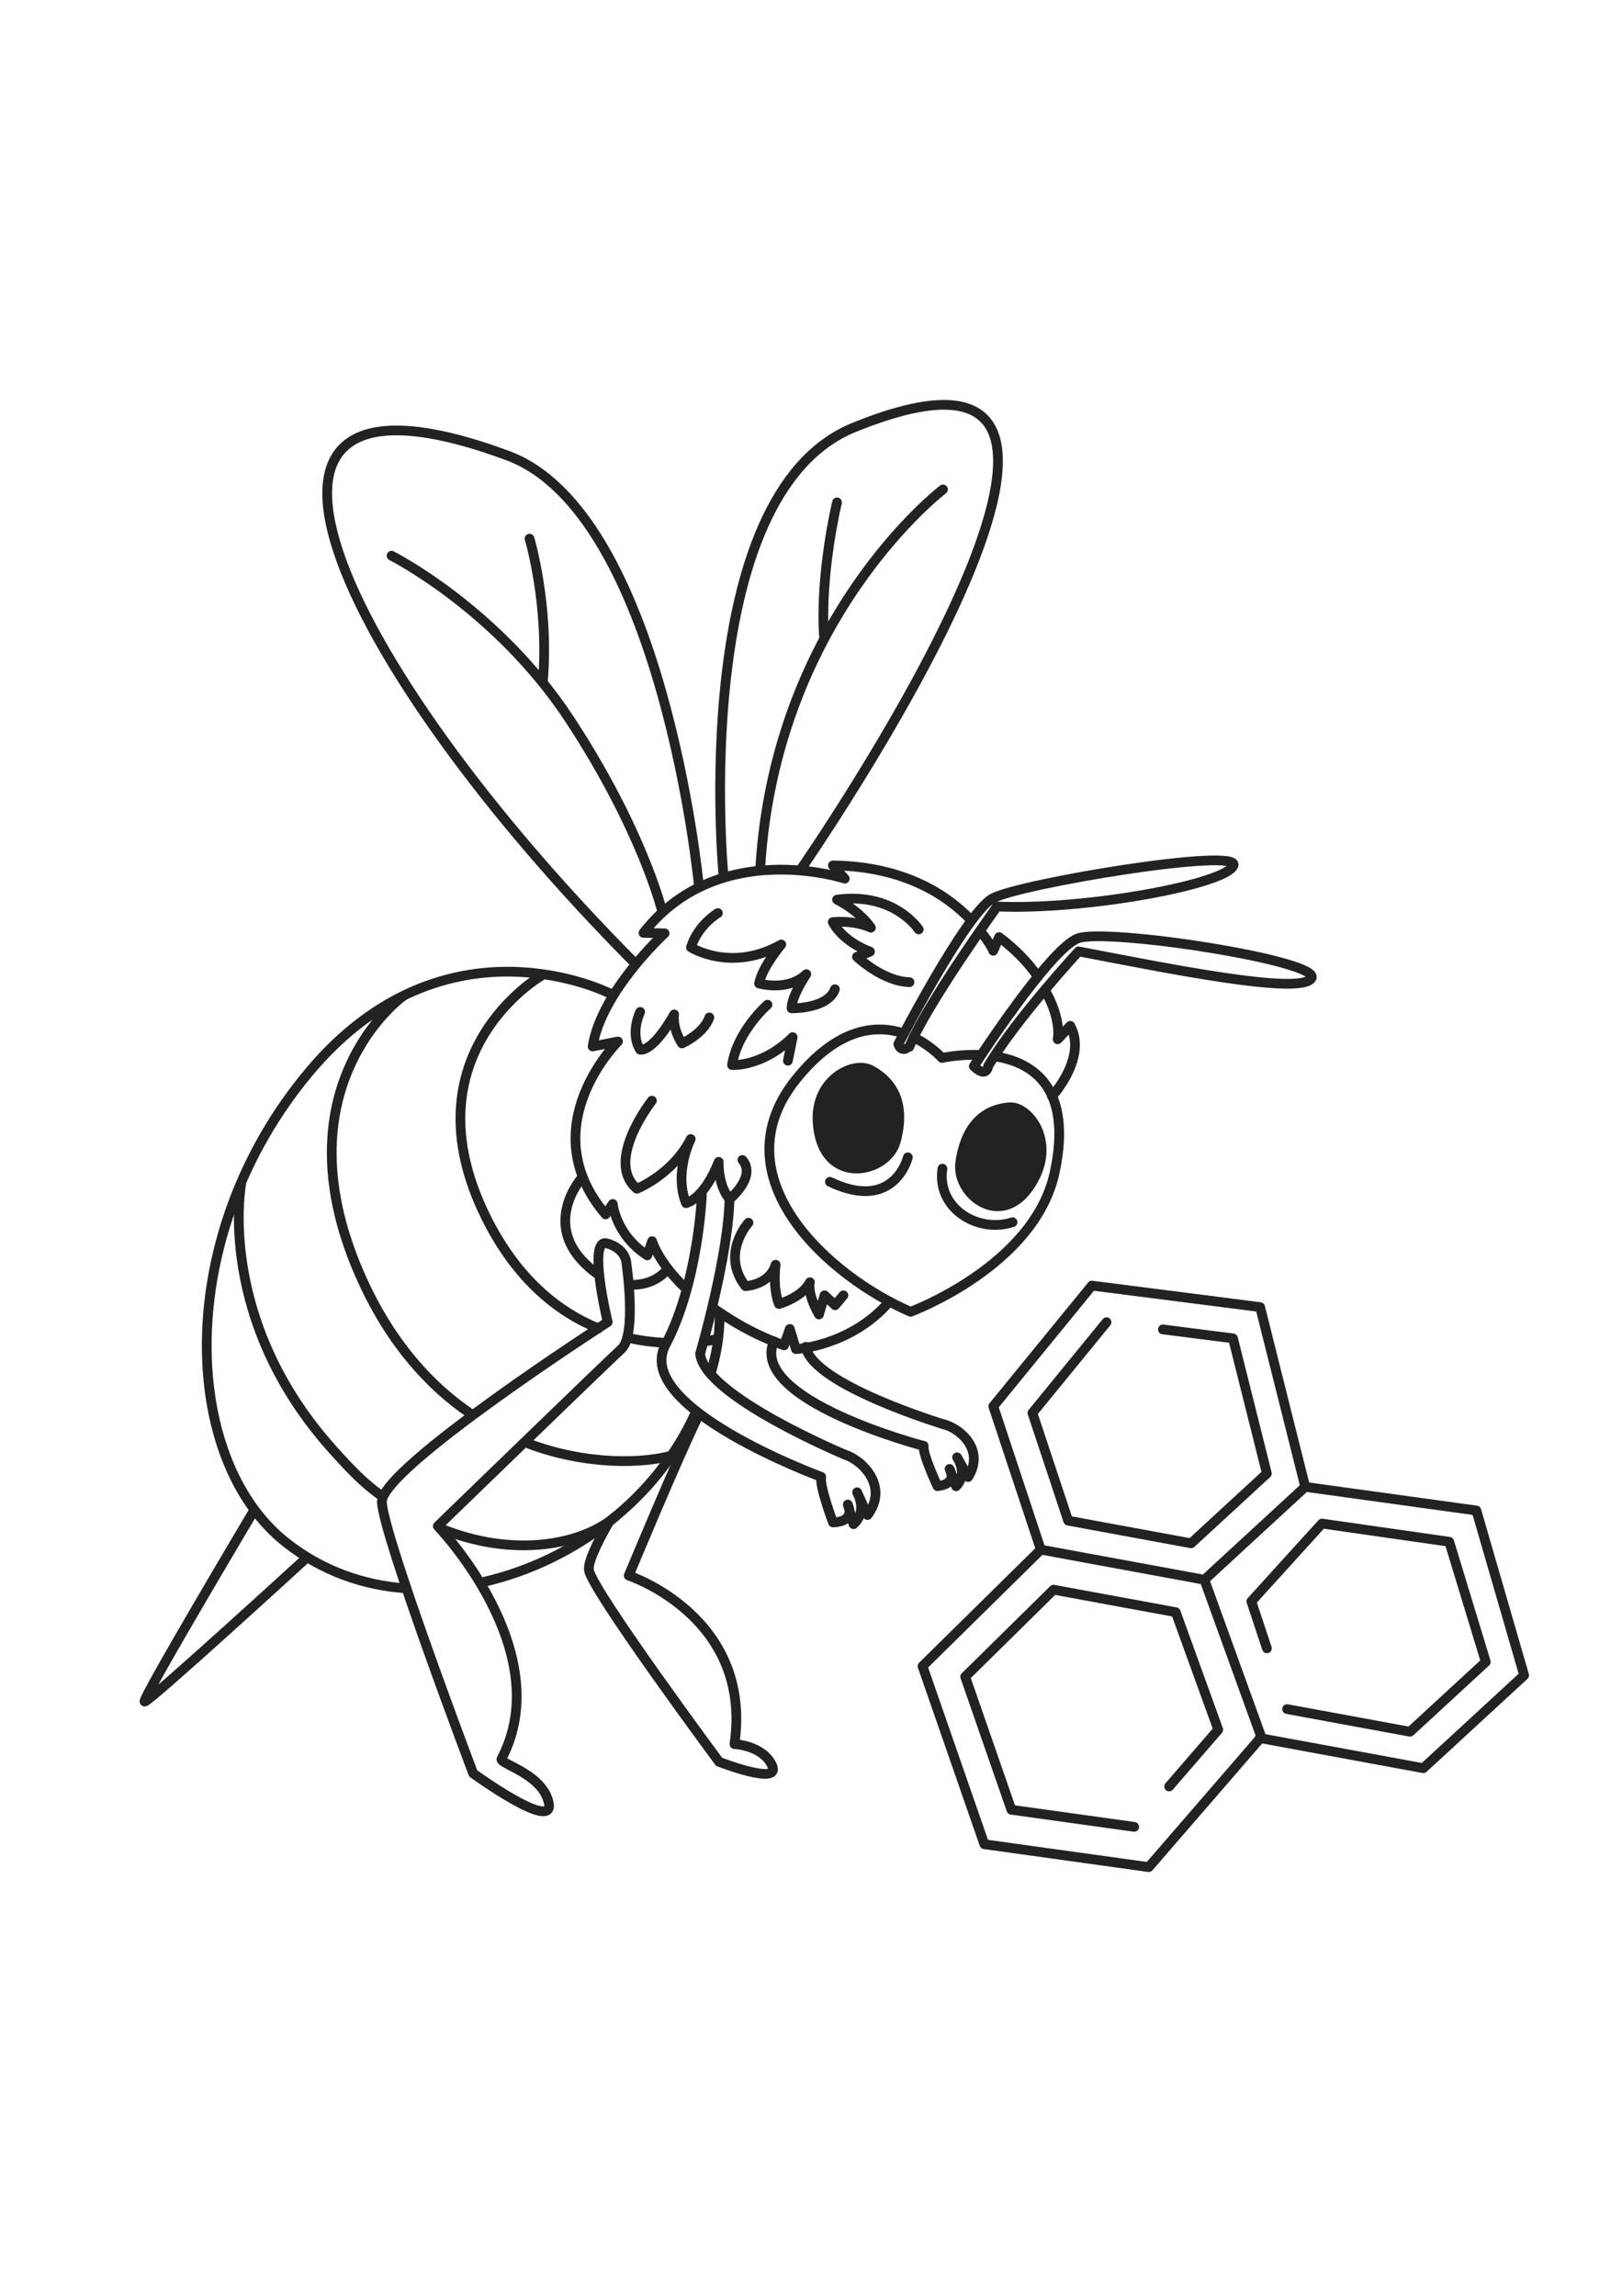 <?xml version="1.0" encoding="utf-8"?>
<!-- Generator: Adobe Illustrator 27.5.0, SVG Export Plug-In . SVG Version: 6.00 Build 0)  -->
<svg xmlns="http://www.w3.org/2000/svg" xmlns:xlink="http://www.w3.org/1999/xlink" viewBox="0 0 500 500" width="595" height="842" preserveAspectRatio="xMidYMid meet" data-scaled="true">
<g id="BACKGROUND">
</g>
<g id="OBJECTS">
	<g>
		<g>
			
				<polygon style="fill:none;stroke:#222221;stroke-width:3;stroke-linecap:round;stroke-linejoin:round;stroke-miterlimit:10;" points="
				306.195,329.628 336.582,292.426 388.449,299.055 402.35,354.454 371.267,383.085 320.844,373.794 			"/>
			
				<polyline style="fill:none;stroke:#222221;stroke-width:3;stroke-linecap:round;stroke-linejoin:round;stroke-miterlimit:10;" points="
				358.474,305.929 380.082,308.691 390.531,350.331 367.168,371.851 329.268,364.867 318.258,331.671 341.098,303.708 			"/>
		</g>
		<g>
			
				<polyline style="fill:none;stroke:#222221;stroke-width:3;stroke-linecap:round;stroke-linejoin:round;stroke-miterlimit:10;" points="
				402.35,354.454 455.114,361.741 469.834,412.527 438.751,441.158 388.327,431.867 			"/>
			
				<polyline style="fill:none;stroke:#222221;stroke-width:3;stroke-linecap:round;stroke-linejoin:round;stroke-miterlimit:10;" points="
				390.541,404.216 385.741,389.744 407.509,365.762 446.747,371.377 458.015,408.404 434.652,429.924 396.752,422.94 			"/>
		</g>
		<g>
			
				<polyline style="fill:none;stroke:#222221;stroke-width:3;stroke-linecap:round;stroke-linejoin:round;stroke-miterlimit:10;" points="
				371.267,383.085 388.809,431.551 354.122,471.647 303.437,464.59 284.379,409.72 320.844,373.794 			"/>
			
				<polyline style="fill:none;stroke:#222221;stroke-width:3;stroke-linecap:round;stroke-linejoin:round;stroke-miterlimit:10;" points="
				349.629,459.235 311.768,453.963 297.533,412.976 324.771,386.14 362.437,393.08 375.54,429.283 360.403,446.781 			"/>
		</g>
	</g>
	<g>
		<g>
			<g>
				<path style="fill:none;stroke:#222221;stroke-width:3;stroke-linecap:round;stroke-linejoin:round;stroke-miterlimit:10;" d="
					M302.229,221.344c-6.546-0.285-11.852,0.926-11.852,0.926s-3.288-3.745-8.777-6.346"/>
				<path style="fill:none;stroke:#222221;stroke-width:3;stroke-linecap:round;stroke-linejoin:round;stroke-miterlimit:10;" d="
					M278.402,214.65c-8.308-2.693-20.152-1.801-32.977,14.153c-24.224,30.135,10,60.803,35.27,71.694
					c0,0,38.23-14.111,44.423-42.966c5.544-25.828-6.455-33.683-17.836-35.654"/>
			</g>
			<g>
				<g>
					<path style="fill:#222221;" d="M269.07,224.636c-6.354-3.363-19.841,3.309-18.479,18.254
						c1.908,20.937,23.827,17.135,27.012,5.399C280.788,236.553,276.927,228.794,269.07,224.636z"/>
					<path style="fill:none;stroke:#222221;stroke-width:3;stroke-linecap:round;stroke-linejoin:round;stroke-miterlimit:10;" d="
						M279.855,252.887c0,0-4.103,17.076-24.031,7.551"/>
				</g>
				<g>
					<path style="fill:#222221;" d="M311.159,235.987c6.821-0.465,15.921,11.146,8.919,24.221
						c-9.81,18.318-27.341,5.872-25.533-6.139C296.353,242.058,302.724,236.561,311.159,235.987z"/>
					<path style="fill:none;stroke:#222221;stroke-width:3;stroke-linecap:round;stroke-linejoin:round;stroke-miterlimit:10;" d="
						M290.514,256.387c-1.855,12.145,10.827,20.017,21.618,16.503"/>
				</g>
			</g>
			<g>
				<path style="fill:none;stroke:#222221;stroke-width:3;stroke-linecap:round;stroke-linejoin:round;stroke-miterlimit:10;" d="
					M276.911,218.028c0,0,20.82-40.341,29.034-44.916c8.214-4.575,76.773-15.915,74.277-10.124
					c-2.496,5.791-45.568,13.757-72.852,12.611c0,0-21.64,29.955-27.073,43.264C280.297,218.863,277.855,220.804,276.911,218.028z"
					/>
				<path style="fill:none;stroke:#222221;stroke-width:3;stroke-linecap:round;stroke-linejoin:round;stroke-miterlimit:10;" d="
					M300.192,224.834c0,0,23.243-36.079,32.038-39.405c8.794-3.326,75.361,6.907,72.046,12.271
					c-3.315,5.364-44.973-3.151-71.796-8.271c0,0-19.625,21.25-27.875,35.375C304.605,224.804,304.222,228.672,300.192,224.834z"/>
			</g>
		</g>
		<g>
			<g>
				<path style="fill:none;stroke:#222221;stroke-width:3;stroke-linecap:round;stroke-linejoin:round;stroke-miterlimit:10;" d="
					M78.2,361.896c0,0-34.694,58.291-33.641,58.745c1.053,0.454,49.87-44.259,49.87-44.259"/>
				<g>
					<g>
						<path style="fill:none;stroke:#222221;stroke-width:3;stroke-linecap:round;stroke-linejoin:round;stroke-miterlimit:10;" d="
							M219.161,319.32c1.695-5.958,2.632-11.135,2.681-17.45"/>
						<path style="fill:none;stroke:#222221;stroke-width:3;stroke-linecap:round;stroke-linejoin:round;stroke-miterlimit:10;" d="
							M149.348,383.692c27.972-6.524,53.067-25.761,64.876-51.696"/>
						<path style="fill:none;stroke:#222221;stroke-width:3;stroke-linecap:round;stroke-linejoin:round;stroke-miterlimit:10;" d="
							M188.121,202.441c0,0-50.781-26.047-92.785,24.099s-39.811,119.312-7.17,145.061c11.157,8.801,23.966,13.238,37.141,14.144"/>
					</g>
					<g>
						<g>
							
								<path style="fill:none;stroke:#222221;stroke-width:3;stroke-linecap:round;stroke-linejoin:round;stroke-miterlimit:10;" d="
								M217.574,309.572c2.772-0.377,3.376-0.804,3.376-0.804"/>
							
								<path style="fill:none;stroke:#222221;stroke-width:3;stroke-linecap:round;stroke-linejoin:round;stroke-miterlimit:10;" d="
								M194.118,308.62c3.855,0.855,7.507,1.279,10.804,1.437"/>
							
								<path style="fill:none;stroke:#222221;stroke-width:3;stroke-linecap:round;stroke-linejoin:round;stroke-miterlimit:10;" d="
								M166.688,197.054c0,0-41.608,24.203-16.945,74.159c9.602,19.449,22.521,29.447,34.718,34.404"/>
						</g>
						<g>
							
								<path style="fill:none;stroke:#222221;stroke-width:3;stroke-linecap:round;stroke-linejoin:round;stroke-miterlimit:10;" d="
								M162.108,340.826c18.977,7.31,36.831,6.339,45.219,3.895"/>
							
								<path style="fill:none;stroke:#222221;stroke-width:3;stroke-linecap:round;stroke-linejoin:round;stroke-miterlimit:10;" d="
								M124.022,203.387c0,0-39.383,28.338-12.181,87.696c8.914,19.451,20.831,32.427,33.339,40.899"/>
						</g>
						<g>
							
								<path style="fill:none;stroke:#222221;stroke-width:3;stroke-linecap:round;stroke-linejoin:round;stroke-miterlimit:10;" d="
								M135.632,367.186c23.221,9.582,44.596,4.852,54.27-3.758"/>
							
								<path style="fill:none;stroke:#222221;stroke-width:3;stroke-linecap:round;stroke-linejoin:round;stroke-miterlimit:10;" d="
								M74.355,261.054c0,0-8.024,41.939,28.647,82.401c5.191,5.728,8.994,9.734,14.353,13.599"/>
						</g>
					</g>
				</g>
			</g>
			<g>
				<g>
					<g>
						<path style="fill:none;stroke:#222221;stroke-width:3;stroke-linecap:round;stroke-linejoin:round;stroke-miterlimit:10;" d="
							M194.133,292.159c7.62,0.397,11.222-4.355,11.222-4.355"/>
						<path style="fill:none;stroke:#222221;stroke-width:3;stroke-linecap:round;stroke-linejoin:round;stroke-miterlimit:10;" d="
							M179.361,259.213c0,0-12.876,14.426,2.252,27.605c1.062,0.925,2.091,1.717,3.086,2.39"/>
					</g>
					<path style="fill:none;stroke:#222221;stroke-width:3;stroke-linecap:round;stroke-linejoin:round;stroke-miterlimit:10;" d="
						M193.119,285.728c0,0,3.234,21.827-1.589,26.25c-4.823,4.423-56.578,54.563-56.578,54.563s37.069,38.512,19.689,71.643
						c-1.286,1.536,12.639,4.518,14.521,13.689c1.882,9.17-23.3-9.113-23.3-9.113s-27.745-73.258-28.132-83.641
						c-0.387-10.384,69.602-55.452,69.602-55.452s-6.322-25.945-0.244-24.254C193.167,281.105,193.119,285.728,193.119,285.728z"/>
				</g>
				<path style="fill:none;stroke:#222221;stroke-width:3;stroke-linecap:round;stroke-linejoin:round;stroke-miterlimit:10;" d="
					M215.355,332.387c-6.56,13.335-21.538,49.409-21.538,49.409s38.309,12.624,32.59,51.941c0,0,8.8,0.34,11.614,6.65
					c2.814,6.31-16.362-1.204-16.362-1.204s-37.976-51.225-40.058-58.783c-0.605-2.196,2.032-7.953,6.079-15.017"/>
			</g>
		</g>
		<g>
			<g>
				<g>
					<g>
						<path style="fill:none;stroke:#222221;stroke-width:3;stroke-linecap:round;stroke-linejoin:round;stroke-miterlimit:10;" d="
							M220.176,299.567c5.658,3.919,12.006,7.855,21.52,11.276l1.767-5.065l1.894,6.226c0,0,17.064-0.969,28.784-14.645"/>
						<path style="fill:none;stroke:#222221;stroke-width:3;stroke-linecap:round;stroke-linejoin:round;stroke-miterlimit:10;" d="
							M299.323,179.773c-7.077-7.435-20.289-16.583-42.573-16.836l3.655,4.072c0,0-38.906-12.849-62.05,16.711l6.515,0.137
							c0,0-19.515,17.863-22.181,34.863l7.812-1.521c0,0-26.75,26.341-3.822,53.285l2.215-3.207c0,0,0.884,9.536,10.656,15.829
							l1.464-4.363c0,0,1.927,6.568,10.362,14.538"/>
						<path style="fill:none;stroke:#222221;stroke-width:3;stroke-linecap:round;stroke-linejoin:round;stroke-miterlimit:10;" d="
							M319.943,197.21c-2.681-3.895-6.506-8.063-11.952-12.189l-1.815,4.212c0,0-0.693-1.945-3.696-5.679"/>
						<path style="fill:none;stroke:#222221;stroke-width:3;stroke-linecap:round;stroke-linejoin:round;stroke-miterlimit:10;" d="
							M324.3,234.082c0,0,10.964-11.921,5.614-21.717l-3.872,4.157c0,0,1.367-5.764-3.812-14.968"/>
					</g>
					<g>
						<path style="fill:none;stroke:#222221;stroke-width:3;stroke-linecap:round;stroke-linejoin:round;stroke-miterlimit:10;" d="
							M283.206,182.662c0,0-7.504-11.557-25.173-9.184c0,0,6.868,3.376,10.42,8.652c0,0-4.411-2.317-11.739-1.73
							c0,0,2.548,5.676,11.473,9.106l-4.018,1.598c0,0,7.963,7.594,16.193,7.811"/>
						<path style="fill:none;stroke:#222221;stroke-width:3;stroke-linecap:round;stroke-linejoin:round;stroke-miterlimit:10;" d="
							M221.292,177.619c0,0-6.13,3.601-8.301,10.571c0,0,12.429,7.854,27.853-0.897c0,0-5.936,7.013-6.849,12.03
							c0,0,8.877,2.577,14.559-2.881c0,0-4.58,6.765-4.538,10.529c0,0,11.14,0.223,13.36-5.894"/>
						<path style="fill:none;stroke:#222221;stroke-width:3;stroke-linecap:round;stroke-linejoin:round;stroke-miterlimit:10;" d="
							M236.59,205.852c0,0-9.3,8.06-10.927,18.595c0,0,9.282,0.671,18.685-8.593l-1.47,7.273"/>
						<path style="fill:none;stroke:#222221;stroke-width:3;stroke-linecap:round;stroke-linejoin:round;stroke-miterlimit:10;" d="
							M197.343,208.08c0,0-3.225,6.517-0.024,11.642c0,0,3.661,1.162,10.51-10.868c0,0-0.811,3.812,2.391,8.937
							c0,0,6.68-2.947,8.447-8.012"/>
						<path style="fill:none;stroke:#222221;stroke-width:3;stroke-linecap:round;stroke-linejoin:round;stroke-miterlimit:10;" d="
							M200.951,235.437c0,0-14.691,18.638-4.622,27.139c0,0,11.049-4.394,16.591-15.322c0,0-5.24,10.226-1.445,19.769
							c0,0,5.422-0.993,10.062-12.726c0,0-0.266,7.376,3.389,11.448c0,0,8.344-6.808,3.939-12.036"/>
						<path style="fill:none;stroke:#222221;stroke-width:3;stroke-linecap:round;stroke-linejoin:round;stroke-miterlimit:10;" d="
							M230.733,273.033c0,0-8.701,9.567-0.943,19.569c0,0,7.428-0.336,9.297-6.605c0,0-0.968,7.074,1.029,12.096
							c0,0,7.08-1.943,9.548-6.705c0,0-1.01,3.31,2.79,9.942l1.718-5.918l3.256,3.068l2.565-3.056"/>
					</g>
				</g>
				<g>
					<g>
						<path style="fill:none;stroke:#222221;stroke-width:3;stroke-linecap:round;stroke-linejoin:round;stroke-miterlimit:10;" d="
							M260.47,344.528c0,0-43.396-18.078-44.649-31.103c0,0,9.021-31.069,9.056-48.532"/>
						<path style="fill:none;stroke:#222221;stroke-width:3;stroke-linecap:round;stroke-linejoin:round;stroke-miterlimit:10;" d="
							M216.373,264.348c0,0-1.034,27.021-11.235,46.345c-10.201,19.324,48.017,40.67,48.017,40.67
							c-0.608,2.859,3.622,14.046,3.622,14.046c7.302-0.286,4.565-5.523,4.565-5.523l1.757,6.063
							c4.524-3.98,1.111-9.821,1.111-9.821l3.223,7.007c6.566-8.718-1.471-16.864-6.962-18.607"/>
					</g>
					<g>
						<path style="fill:none;stroke:#222221;stroke-width:3;stroke-linecap:round;stroke-linejoin:round;stroke-miterlimit:10;" d="
							M290.831,335.153c0,0-40.401-12.208-42.457-23.859"/>
						<path style="fill:none;stroke:#222221;stroke-width:3;stroke-linecap:round;stroke-linejoin:round;stroke-miterlimit:10;" d="
							M238.55,309.592c-7.82,18.144,46.173,32.242,46.173,32.242"/>
						<path style="fill:none;stroke:#222221;stroke-width:3;stroke-linecap:round;stroke-linejoin:round;stroke-miterlimit:10;" d="
							M290.831,335.153c5.074,1.18,12.898,7.951,7.599,16.276l-3.403-6.087c0,0,3.492,5.022-0.303,8.931l-2.014-5.34
							c0,0,2.839,4.526-3.722,5.303c0,0-4.608-9.782-4.264-12.403"/>
					</g>
				</g>
			</g>
			<g>
				<g>
					<path style="fill:none;stroke:#222221;stroke-width:3;stroke-linecap:round;stroke-linejoin:round;stroke-miterlimit:10;" d="
						M215.355,168.387c0,0-11.217-114.174-58.9-131.781c-99.113-36.597-53.049,63.573,39.234,156.448"/>
					<g>
						<path style="fill:none;stroke:#222221;stroke-width:3;stroke-linecap:round;stroke-linejoin:round;stroke-miterlimit:10;" d="
							M120.709,67.488c0,0,32.501,16.374,54.856,50.391c22.355,34.017,28.456,58.841,28.456,58.841"/>
						<path style="fill:none;stroke:#222221;stroke-width:3;stroke-linecap:round;stroke-linejoin:round;stroke-miterlimit:10;" d="
							M163.238,62.221c0,0,6.088,20.43,4.117,43.833"/>
					</g>
				</g>
				<g>
					<path style="fill:none;stroke:#222221;stroke-width:3;stroke-linecap:round;stroke-linejoin:round;stroke-miterlimit:10;" d="
						M223.022,166.054c0,0-11.173-117.197,40.22-138.096c108.782-44.237-16.552,136.43-16.552,136.43"/>
					<g>
						<path style="fill:none;stroke:#222221;stroke-width:3;stroke-linecap:round;stroke-linejoin:round;stroke-miterlimit:10;" d="
							M290.69,47.054c0,0-51.668,39.333-56.335,116.667"/>
						<path style="fill:none;stroke:#222221;stroke-width:3;stroke-linecap:round;stroke-linejoin:round;stroke-miterlimit:10;" d="
							M258.023,51.054c0,0-5.333,22-4,41.333"/>
					</g>
				</g>
			</g>
		</g>
	</g>
</g>
</svg>
